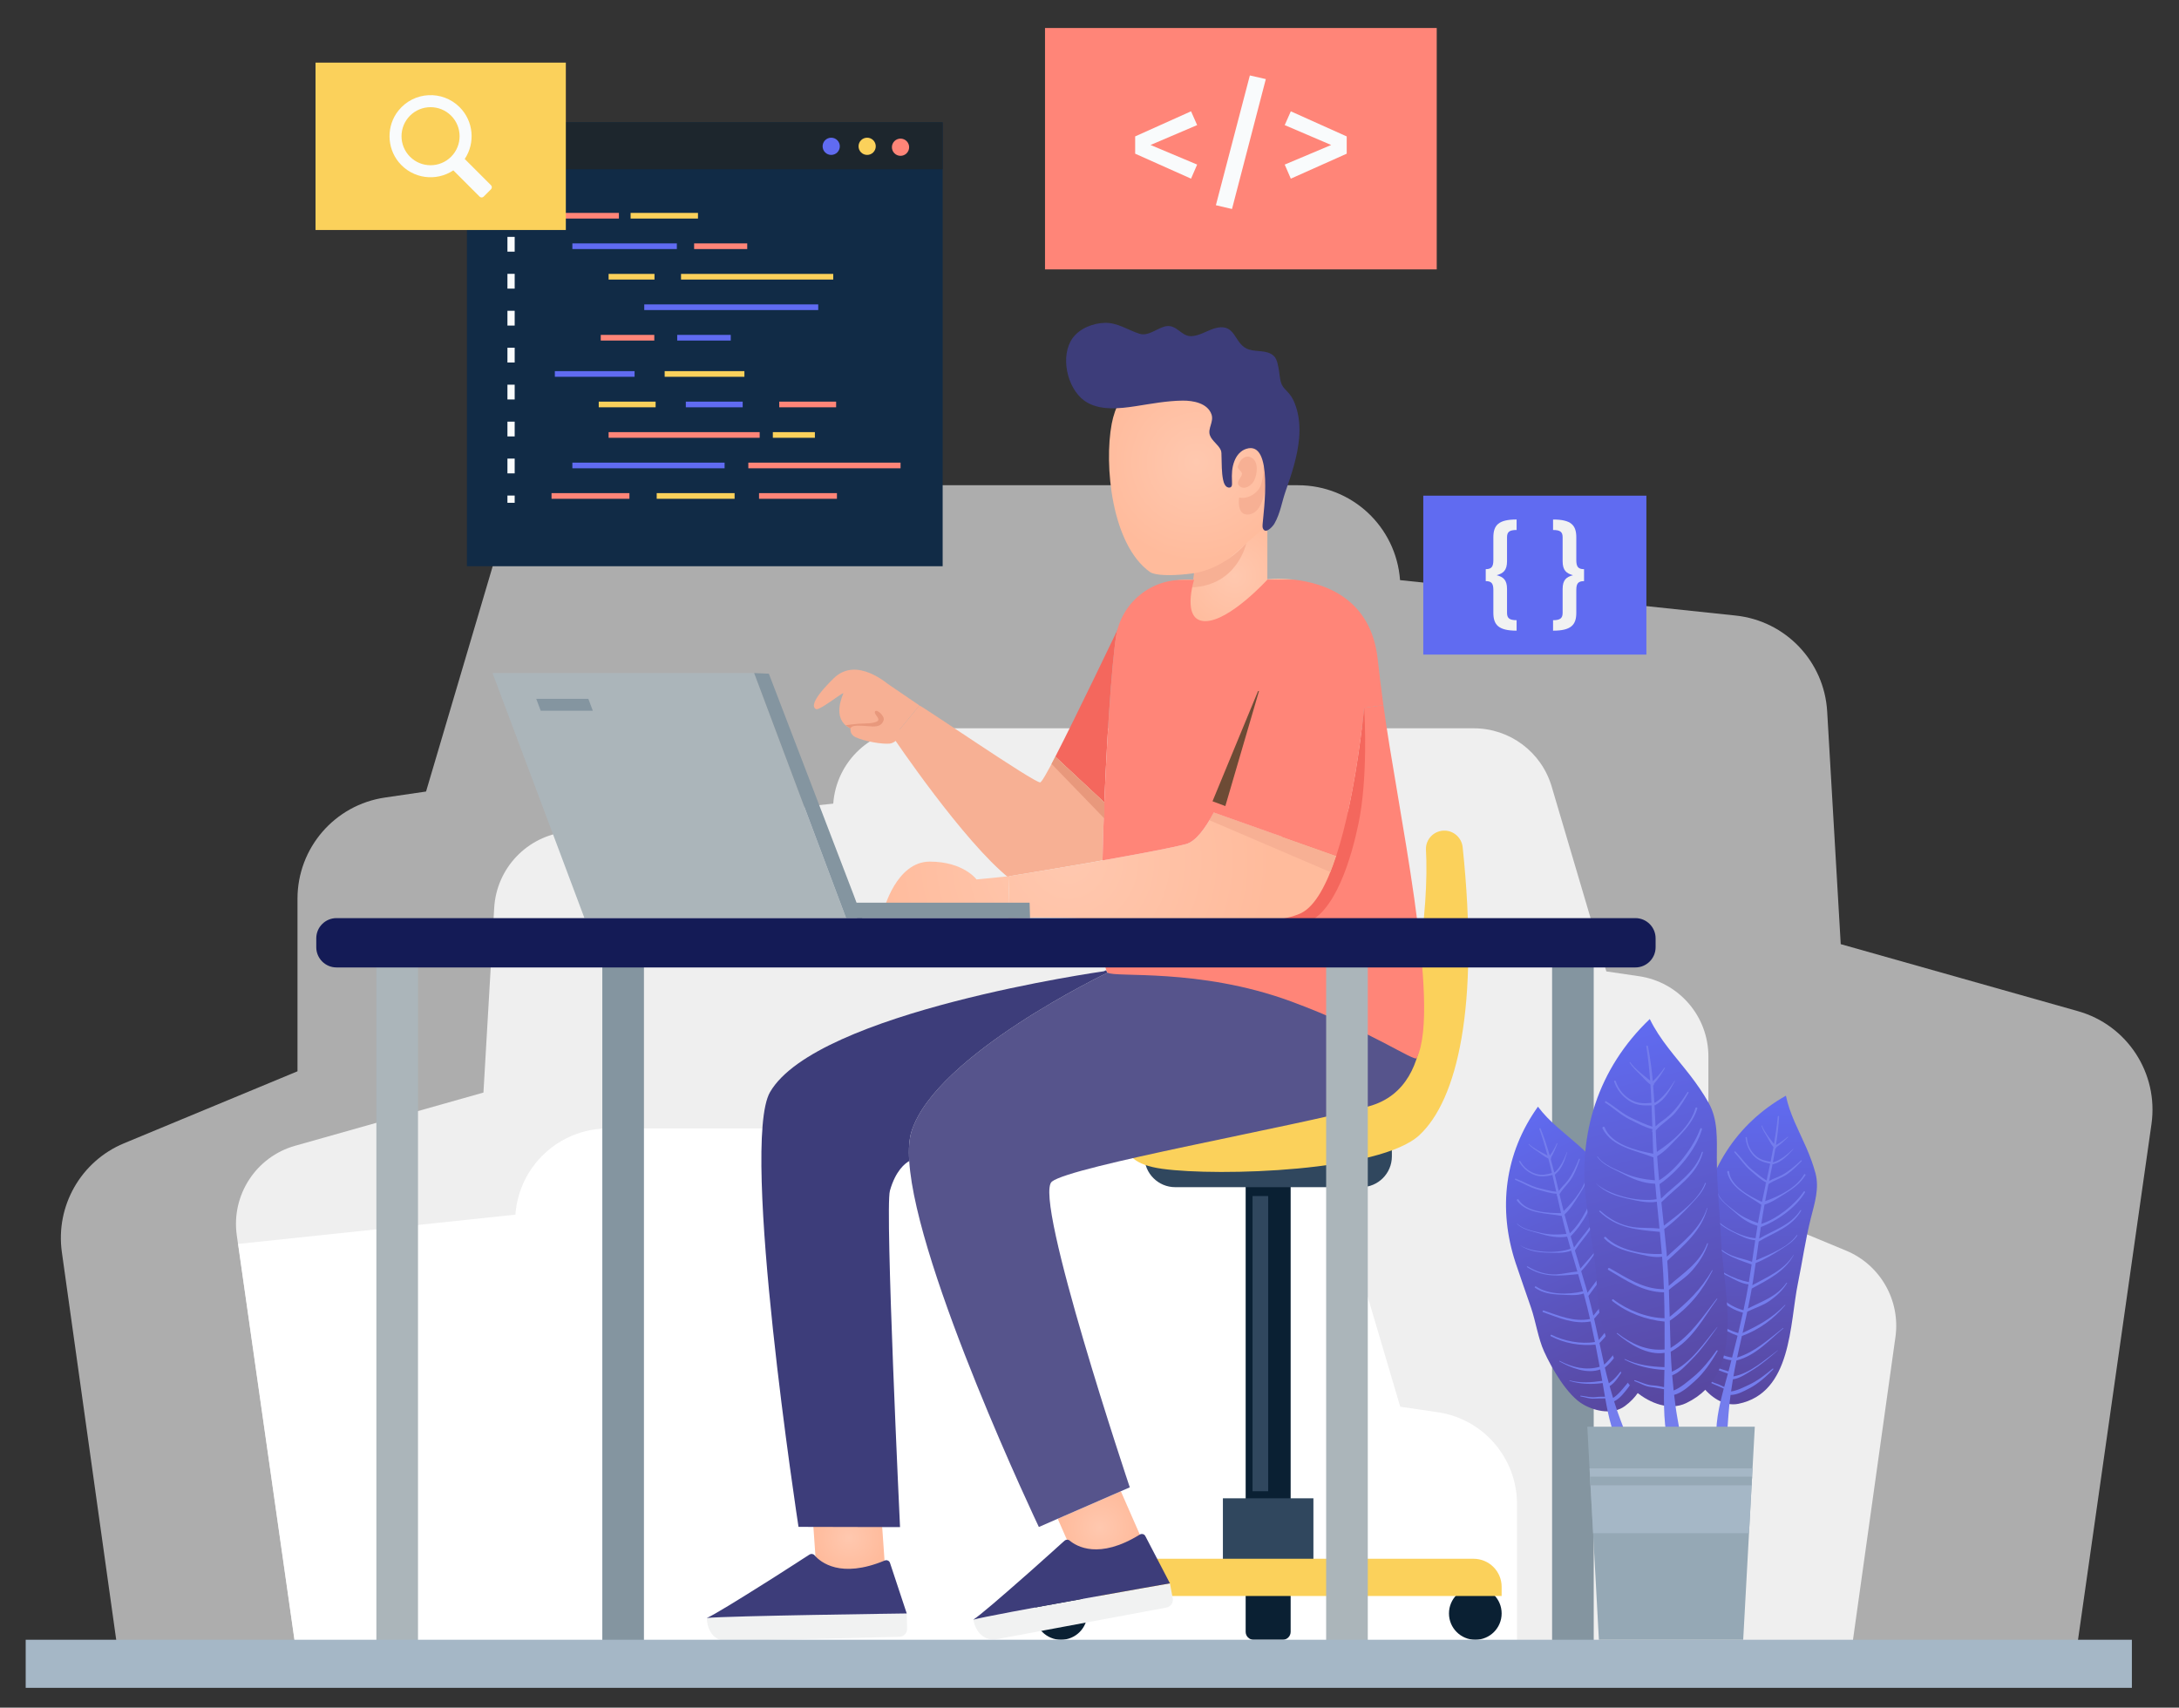 <svg xmlns="http://www.w3.org/2000/svg" xmlns:xlink="http://www.w3.org/1999/xlink" id="Layer_1" x="0px" y="0px" width="532px" height="417px" viewBox="29.14 211.445 532 417" xml:space="preserve"><rect x="29.14" y="211.445" width="532" height="417" fill="#333333" stroke="none"/><g id="BACKGROUND">	<g>		<path opacity="0.6" fill="#FFFFFF" d="M554.421,485.932L535.65,617.739H58.335l-14.096-100.55   c-1.568-11.267,4.66-22.183,15.171-26.554l42.362-17.581v-42.13c0-12.413,9.088-22.938,21.371-24.724l10.018-1.467l16.826-56.895   c3.136-10.627,12.892-17.899,23.954-17.899h172.107c6.547,0,12.543,2.526,17.014,6.678c4.473,4.167,7.42,9.959,7.898,16.492   l81.953,8.653c12.166,1.292,21.602,11.18,22.328,23.389l3.311,56.852l57.91,16.362   C548.513,461.759,556.177,473.548,554.421,485.932z"></path>		<path opacity="0.8" fill="#FFFFFF" d="M86.951,513.115l14.9,104.623h378.873l11.189-79.813   c1.244-8.942-3.699-17.609-12.043-21.077l-33.625-13.954v-33.442c0-9.853-7.215-18.207-16.965-19.624l-7.951-1.164l-13.355-45.161   c-2.49-8.436-10.232-14.209-19.014-14.209H252.35c-5.197,0-9.957,2.005-13.506,5.301c-3.549,3.308-5.888,7.905-6.27,13.092   l-65.051,6.868c-9.657,1.026-17.148,8.873-17.724,18.564l-2.627,45.127l-45.968,12.986   C91.642,493.927,85.557,503.286,86.951,513.115z"></path>		<path fill="#FFFFFF" d="M399.519,578.752c0-11.275-8.256-20.838-19.414-22.46l-9.1-1.332l-15.285-51.688   c-2.85-9.654-11.713-16.262-21.762-16.262H177.605c-5.948,0-11.395,2.295-15.457,6.067c-4.062,3.785-6.74,9.047-7.174,14.982   l-67.693,7.146l14.602,102.531h299.353l-1.717-0.712V578.752L399.519,578.752z"></path>	</g></g><g id="OBJECTS">	<g>		<g>			<g>				<g>					<rect x="143.144" y="241.311" fill="#112B46" width="116.144" height="108.405"></rect>				</g>				<g>					<rect x="143.144" y="241.311" fill="#1D262D" width="116.144" height="11.465"></rect>				</g>				<g>					<g>						<path fill="#606BF1" d="M234.182,247.174c0,1.16-0.94,2.101-2.102,2.101c-1.161,0-2.101-0.94-2.101-2.101       c0-1.161,0.94-2.102,2.101-2.102C233.242,245.072,234.182,246.012,234.182,247.174z"></path>					</g>					<g>						<path fill="#FBD15B" d="M242.957,247.174c0,1.16-0.94,2.101-2.102,2.101c-1.161,0-2.101-0.94-2.101-2.101       c0-1.161,0.94-2.102,2.101-2.102C242.016,245.072,242.957,246.012,242.957,247.174z"></path>					</g>					<g>						<path fill="#FF8578" d="M251.104,247.394c0,1.161-0.94,2.102-2.101,2.102s-2.102-0.94-2.102-2.102       c0-1.16,0.941-2.101,2.102-2.101S251.104,246.234,251.104,247.394z"></path>					</g>				</g>				<g>					<g>						<g>							<rect x="163.795" y="263.434" fill="#FF8578" width="16.45" height="1.382"></rect>						</g>						<g>							<rect x="183.102" y="263.434" fill="#FBD15B" width="16.45" height="1.382"></rect>						</g>						<g>							<rect x="168.883" y="270.881" fill="#606BF1" width="25.509" height="1.383"></rect>						</g>						<g>							<rect x="198.609" y="270.881" fill="#FF8578" width="12.966" height="1.383"></rect>						</g>						<g>							<rect x="177.731" y="278.329" fill="#FBD15B" width="11.203" height="1.383"></rect>						</g>						<g>							<rect x="195.41" y="278.329" fill="#FBD15B" width="37.166" height="1.383"></rect>						</g>						<g>							<rect x="186.434" y="285.777" fill="#606BF1" width="42.476" height="1.383"></rect>						</g>						<g>							<rect x="175.813" y="293.225" fill="#FF8578" width="13.073" height="1.382"></rect>						</g>						<g>							<rect x="194.479" y="293.225" fill="#606BF1" width="13.072" height="1.382"></rect>						</g>					</g>					<g>						<g>							<rect x="163.795" y="331.865" fill="#FF8578" width="19.017" height="1.382"></rect>						</g>						<g>							<rect x="189.473" y="331.865" fill="#FBD15B" width="19.018" height="1.382"></rect>						</g>						<g>							<rect x="214.459" y="331.865" fill="#FF8578" width="19.017" height="1.382"></rect>						</g>						<g>							<rect x="168.883" y="324.418" fill="#606BF1" width="37.166" height="1.383"></rect>						</g>						<g>							<rect x="211.844" y="324.418" fill="#FF8578" width="37.166" height="1.383"></rect>						</g>						<g>							<rect x="177.731" y="316.969" fill="#FF8578" width="36.881" height="1.383"></rect>						</g>						<g>							<rect x="217.829" y="316.969" fill="#FBD15B" width="10.265" height="1.383"></rect>						</g>						<g>							<rect x="175.323" y="309.522" fill="#FBD15B" width="13.884" height="1.382"></rect>						</g>						<g>							<rect x="196.581" y="309.522" fill="#606BF1" width="13.884" height="1.382"></rect>						</g>						<g>							<rect x="219.394" y="309.522" fill="#FF8578" width="13.884" height="1.382"></rect>						</g>						<g>							<rect x="191.417" y="302.074" fill="#FBD15B" width="19.468" height="1.382"></rect>						</g>						<g>							<rect x="164.604" y="302.074" fill="#606BF1" width="19.468" height="1.382"></rect>						</g>					</g>				</g>				<g>					<g>						<g>							<rect x="153.029" y="262.106" fill="#F9FBFC" width="1.769" height="1.771"></rect>						</g>					</g>					<g>						<g>							<path fill="#F9FBFC" d="M154.799,327.041h-1.769v-3.608h1.769V327.041z M154.799,318.017h-1.769v-3.608h1.769V318.017z         M154.799,308.993h-1.769v-3.609h1.769V308.993z M154.799,299.969h-1.769v-3.609h1.769V299.969z M154.799,290.947h-1.769        v-3.61h1.769V290.947z M154.799,281.924h-1.769v-3.61h1.769V281.924z M154.799,272.899h-1.769v-3.61h1.769V272.899z"></path>						</g>					</g>					<g>						<g>							<rect x="153.029" y="332.456" fill="#F9FBFC" width="1.769" height="1.771"></rect>						</g>					</g>				</g>			</g>			<g>				<g>					<rect x="284.277" y="218.282" fill="#FF8578" width="95.638" height="58.95"></rect>				</g>				<g>					<path fill="#F9FBFC" d="M321.421,241.992l-11.379,4.856l11.379,4.785l-1.488,3.438l-13.646-6.097v-4.218l13.646-6.133      L321.421,241.992z"></path>					<path fill="#F9FBFC" d="M338.189,230.757l-8.258,31.724l-3.936-0.922l8.295-31.688L338.189,230.757z"></path>					<path fill="#F9FBFC" d="M357.937,244.758v4.218l-13.646,6.098l-1.488-3.438l11.342-4.785l-11.342-4.856l1.488-3.366      L357.937,244.758z"></path>				</g>			</g>			<g>				<g>					<rect x="376.63" y="332.486" fill="#606BF1" width="54.473" height="38.808"></rect>				</g>				<g>					<path fill="#F1F2F2" d="M399.416,340.864c-1.752,0-2.336,0.473-2.336,1.78v5.841c0,2.281-0.945,2.977-2.529,3.422      c1.584,0.417,2.529,1.112,2.529,3.364v5.841c0,1.308,0.613,1.78,2.336,1.78v2.559c-4.42,0-5.674-1.418-5.674-4.367v-5.535      c0-1.586-0.416-2.196-1.863-2.196v-2.921c1.447,0,1.863-0.639,1.863-2.225v-5.535c0-2.977,1.254-4.367,5.674-4.367V340.864z"></path>					<path fill="#F1F2F2" d="M413.992,342.673v5.535c0,1.586,0.416,2.226,1.891,2.226v2.92c-1.473,0-1.891,0.612-1.891,2.196v5.535      c0,2.948-1.252,4.367-5.674,4.367v-2.559c1.723,0,2.336-0.473,2.336-1.78v-5.841c0-2.252,0.945-2.947,2.531-3.364      c-1.586-0.445-2.531-1.141-2.531-3.422v-5.841c0-1.307-0.584-1.779-2.336-1.779v-2.559      C412.74,338.305,413.992,339.696,413.992,342.673z"></path>				</g>			</g>			<g>				<g>					<rect x="106.178" y="226.736" fill="#FBD15B" width="61.11" height="40.874"></rect>				</g>				<g>					<g>						<path fill="#F9FBFC" d="M126.403,238.469c-2.918,3.651-2.873,8.987,0.1,12.595c3.378,4.099,9.164,4.759,13.321,1.985       l6.414,6.414c0.27,0.271,0.709,0.271,0.98,0l1.802-1.802c0.271-0.27,0.271-0.709,0-0.979l-6.414-6.414       c2.598-3.896,2.183-9.221-1.252-12.655C137.175,233.434,130.199,233.719,126.403,238.469z M139.276,249.721       c-2.766,2.766-7.265,2.764-10.03,0c-2.766-2.766-2.766-7.266,0-10.031s7.265-2.766,10.03,0       C142.041,242.455,142.042,246.956,139.276,249.721z"></path>					</g>				</g>			</g>			<g>				<g>											<radialGradient id="SVGID_1_" cx="277.509" cy="648.654" r="12.926" gradientTransform="matrix(1.191 0 0 -1.191 0.013 1124.605)" gradientUnits="userSpaceOnUse">						<stop offset="0" style="stop-color:#FFC8AF"></stop>						<stop offset="1" style="stop-color:#FFBB9C"></stop>					</radialGradient>					<path fill="url(#SVGID_1_)" d="M345.056,352.99c-0.135,1.351-1.979,15.445-16.473,15.445c-15.219,0-12.67-15.065-12.67-15.065      l-0.018-0.095c1.482-0.305,3.08-0.419,4.773-0.229v-7.134l17.271-9.663h0.627v16.645      C338.568,352.895,341.308,352.571,345.056,352.99z"></path>					<g>						<g id="XMLID_43_">							<g>																	<radialGradient id="SVGID_2_" cx="279.51" cy="671.888" r="20.378" gradientTransform="matrix(1.164 -0.251 -0.251 -1.164 164.565 1176.542)" gradientUnits="userSpaceOnUse">									<stop offset="0" style="stop-color:#FFC8AF"></stop>									<stop offset="1" style="stop-color:#FFBB9C"></stop>								</radialGradient>								<path fill="url(#SVGID_2_)" d="M336.667,304.41c2.449,2.483,4.299,5.697,5.189,9.625c1.66,7.317,0.098,15.06-2.025,22.111         c-0.361,1.206-0.773,2.423-1.52,3.438c-0.531,0.724-1.215,1.321-1.895,1.911c-3.072,2.675-6.143,5.352-9.209,8.035         c-2.076,1.818-14.869,3.334-17.311,1.589c-9.408-6.727-11.217-26.214-9.334-36.177         C303.689,298.415,324.931,292.505,336.667,304.41z"></path>							</g>						</g>						<path fill="#F7B094" d="M331.382,325.561c0.125-1.591,1.762-3.334,3.404-2.302c1.699,1.069,1.299,3.895,0.594,5.449       c-0.553,1.219-2.4,2.554-3.65,1.42c-1.049-0.949,0.58-2.071,0.635-2.938c0.047-0.781-1.516-1.341-0.875-2.177"></path>						<path fill="#F7B094" d="M331.685,332.916c1.713,0.515,4.617-0.792,5.354-3.181c0.734-2.389,0.656-5.114,0.656-5.114       s0.863,2.162,0.418,5.64c-0.443,3.479-1.662,6.792-4.393,6.835C330.99,337.139,331.685,332.916,331.685,332.916z"></path>						<path fill="#3D3D7A" d="M329.58,330.441c-0.055,0.027-0.117,0.048-0.191,0.059c-1.061,0.148-1.484-1.136-1.643-1.941       c-0.367-1.877-0.309-3.777-0.377-5.676c-0.014-0.477,0.023-1.069-0.172-1.518c-0.596-1.365-2.186-2.253-2.67-3.663       c-0.564-1.641,1.029-3.277,0.396-5.074c-0.969-2.751-4.5-3.384-7.055-3.354c-3.836,0.045-7.572,0.756-11.355,1.343       c-3.996,0.62-9.101,1.209-12.62-1.317c-4.242-3.045-6.014-10.979-2.848-15.324c1.725-2.368,4.998-3.629,7.864-3.694       c3.041-0.069,5.607,1.742,8.395,2.654c2.221,0.726,4.369-1.398,6.443-1.813c2.609-0.521,3.719,2.326,6.025,2.404       c2.242,0.076,4.441-1.675,6.621-2.073c4.346-0.793,4.09,3.571,7.008,5.062c1.811,0.927,4.152,0.366,5.986,1.308       c1.393,0.716,1.588,1.973,1.893,3.396c0.262,1.231,0.277,2.653,0.682,3.823c0.363,1.053,1.248,1.717,1.938,2.541       c0.754,0.897,1.232,1.946,1.615,3.072c0.846,2.497,1.033,5.191,0.803,7.806c-0.389,4.39-1.801,8.709-3.266,12.843       c-0.951,2.682-1.305,5.475-2.77,8.014c-0.393,0.682-2.137,2.674-2.787,1.19c-0.139-0.318-0.117-0.68-0.092-1.026       c0.193-2.765,2.768-20.581-3.98-18.44c-1.418,0.448-2.367,1.627-2.896,2.973c-0.631,1.608-0.676,3.229-0.596,4.929       c0.012,0.243,0.018,0.487,0.01,0.729C329.927,329.987,329.849,330.306,329.58,330.441z"></path>					</g>				</g>				<path fill="#F7B094" d="M320.669,351.415c7.674-1.233,12.738-7.295,12.738-7.295s-2.07,10.217-13.199,10.758L320.669,351.415z"></path>				<g>					<path fill="#0A2033" d="M333.267,490.677h10.984v105.395c0,1.069-0.867,1.936-1.936,1.936h-7.113      c-1.07,0-1.936-0.866-1.936-1.936V490.677L333.267,490.677z"></path>					<path fill="#30475E" d="M308.552,492.183h60.412v1.649c0,4.151-3.365,7.517-7.518,7.517H316.07      c-4.15,0-7.518-3.365-7.518-7.517V492.183L308.552,492.183z"></path>					<g>						<path fill="#0A2033" d="M333.267,585.51h10.984v24.423c0,1.069-0.867,1.937-1.936,1.937h-7.113       c-1.07,0-1.936-0.867-1.936-1.937V585.51L333.267,585.51z"></path>						<path fill="#0A2033" d="M281.754,605.44c0,3.551,2.879,6.43,6.429,6.43s6.429-2.879,6.429-6.43       c0-3.55-2.878-6.429-6.429-6.429S281.754,601.89,281.754,605.44z"></path>						<path fill="#0A2033" d="M382.904,605.44c0,3.551,2.879,6.43,6.43,6.43s6.43-2.879,6.43-6.43c0-3.55-2.879-6.429-6.43-6.429       S382.904,601.89,382.904,605.44z"></path>						<rect x="327.708" y="577.326" fill="#30475E" width="22.1" height="19.311"></rect>						<path fill="#FBD15B" d="M281.754,601.18h114.009v-2.24c0-3.781-3.066-6.847-6.848-6.847H288.603       c-3.781,0-6.847,3.065-6.847,6.847v2.24H281.754z"></path>					</g>					<rect x="334.947" y="503.515" fill="#30475E" width="3.813" height="72.086"></rect>				</g>				<path fill="#FBD15B" d="M381.916,414.282c-2.637-0.083-4.779,2.099-4.627,4.73c0.756,13.085-2.02,45.004-14.205,55.896     c-14.902,13.314-57.135,11.502-57.135,11.502s-6.975,8.56,6.975,10.461c13.949,1.902,53.262,0.635,62.771-8.242     c9.207-8.592,14.672-31.104,10.555-70.288C386.011,416.093,384.173,414.351,381.916,414.282L381.916,414.282z"></path>				<g id="XMLID_42_">					<g>													<radialGradient id="SVGID_3_" cx="249.951" cy="453.484" r="8.126" gradientTransform="matrix(1.191 0 0 -1.191 0.013 1124.605)" gradientUnits="userSpaceOnUse">							<stop offset="0" style="stop-color:#FFC8AF"></stop>							<stop offset="1" style="stop-color:#FFBB9C"></stop>						</radialGradient>						<polygon fill="url(#SVGID_3_)" points="302.789,575.602 307.81,587.053 292.422,593.806 287.381,582.317       "></polygon>						<path fill="#56548C" d="M375.357,448.327c-0.951,1.902-69.326,0.038-75.783,0.628c0,0-41.848,19.973-47.859,38.672       c-0.608,1.883-0.78,4.375-0.589,7.342c1.674,26.325,31.652,89.364,31.652,89.364l4.603-2.017l15.409-6.715l2.188-0.951       c0,0-23.777-70.856-19.022-74.66s58.646-13.315,77.343-18.375C382.013,476.537,375.357,448.327,375.357,448.327z"></path>													<radialGradient id="SVGID_4_" cx="198.487" cy="451.446" r="7.401" gradientTransform="matrix(1.191 0 0 -1.191 0.013 1124.605)" gradientUnits="userSpaceOnUse">							<stop offset="0" style="stop-color:#FFC8AF"></stop>							<stop offset="1" style="stop-color:#FFBB9C"></stop>						</radialGradient>						<polygon fill="url(#SVGID_4_)" points="244.122,578.549 245.323,595.752 228.527,595.752 227.326,578.51       "></polygon>						<path fill="#3D3D7A" d="M299.232,448.365l-0.607,0.267c0,0-70.058,9.834-81.471,29.484       c-7.418,12.783,6.941,106.185,6.941,106.185l24.785,0.058c0,0-3.707-77.805-2.47-82.142c1.388-4.945,3.766-6.733,4.717-7.247       c-0.19-2.967-0.019-5.46,0.589-7.342c6.011-18.699,47.86-38.672,47.86-38.672C299.441,448.86,299.326,448.651,299.232,448.365       z"></path>						<path fill="#FF8578" d="M366.898,383.635l-4.697,0.646c0,0-1.143,12.668-3.938,25.337l-58.529,22.218l-0.799,4.241       c-0.248-0.019-0.494-0.038-0.723-0.057c0.018,0.875,0.018,1.731,0.057,2.53c0.133,4.888,0.455,8.407,0.971,9.814       c0.094,0.286,0.209,0.494,0.342,0.59c1.592,1.296,22.291-1.216,44.672,7.001c19.41,7.127,30.287,14.912,30.791,13.865       C381.142,457.14,370.037,407.374,366.898,383.635z"></path>						<path fill="#F4675D" d="M360.792,412.661c-1.561,7.495-5.592,22.408-13.506,24.406c-10.33,2.625-30.303,2.491-49.02,1.483       c-0.037-0.799-0.037-1.655-0.057-2.53c0.229,0.019,0.475,0.038,0.723,0.057l0.799-4.241l58.531-22.218       c2.795-12.669,3.936-25.337,3.936-25.337s0,0.076,0.02,0.209C362.333,386.45,363.132,401.591,360.792,412.661z"></path>						<path fill="#F4675D" d="M302.123,364.936c-1.047,1.902-2.549,22.255-3.367,42.457l-11.965-11.167       C291.87,386.392,302.123,364.936,302.123,364.936z"></path>						<path fill="#F7B094" d="M294.952,422.154c-10.101,1.75-19.383,3.252-19.383,3.252l-0.019,0.494       c-11.243-8.978-28.342-34.411-28.342-34.411s5.117-6.145,6.391-7.761c0.19-0.248,28.076,18.945,29.503,18.773       c0.362-0.038,1.788-2.549,3.691-6.276l11.965,11.166c-0.191,4.813-0.344,9.605-0.439,14.152       C297.196,421.754,296.073,421.944,294.952,422.154z"></path>													<radialGradient id="SVGID_5_" cx="243.549" cy="590.336" r="41.444" gradientTransform="matrix(1.191 0 0 -1.191 0.013 1124.605)" gradientUnits="userSpaceOnUse">							<stop offset="0" style="stop-color:#FFC8AF"></stop>							<stop offset="1" style="stop-color:#FFBB9C"></stop>						</radialGradient>						<path fill="url(#SVGID_5_)" d="M275.568,425.406l-0.248,8.332h-30.435c0,0,3.024-11.89,11.262-11.89       c8.236,0,11.413,4.356,11.413,4.356L275.568,425.406z"></path>						<path fill="#F7B094" d="M253.37,383.539l0.229,0.19c-1.275,1.617-6.391,7.762-6.391,7.762l-3.176-2.244       c0,0-3.5,2.131-7.571-0.096c-4.242-2.302-1.617-7.797-1.399-8.448c-0.823,0.232-5.905,4.34-6.704,3.902       s-1.388-1.883,4.299-7.494c5.668-5.611,13.392,1.598,13.62,1.598L253.37,383.539z"></path>						<path fill="#F7B094" d="M237.122,388.196c0,0-1.226,2.297,0.954,3.295c2.18,0.997,6.422,1.718,8.244,1.543       c1.821-0.176,3.27-2.726,3.27-2.726l-5.518-5.178h-4.411L237.122,388.196z"></path>						<path fill="#E8987C" d="M236.794,389.324c0.328-1.128,3.46-0.526,5.403-0.479c1.431,0.034,2.214-0.341,2.658-1.432       c0.443-1.089-1.635-2.827-2.044-2.282c-0.408,0.545,0.75,1.313,0.783,2.036c0.035,0.724-2.044,0.962-3.644,0.962       c-1.602,0-4.363,0.417-4.363,0.417L236.794,389.324z"></path>					</g>				</g>									<radialGradient id="SVGID_6_" cx="243.549" cy="590.336" r="41.444" gradientTransform="matrix(1.191 0 0 -1.191 0.013 1124.605)" gradientUnits="userSpaceOnUse">					<stop offset="0" style="stop-color:#FFC8AF"></stop>					<stop offset="1" style="stop-color:#FFBB9C"></stop>				</radialGradient>				<path fill="url(#SVGID_6_)" d="M355.289,420.423l-29.807-10.557c-2.168,4.051-4.49,7.096-6.791,7.704     c-3.482,0.913-11.889,2.491-20.373,3.975c-1.123,0.21-2.245,0.399-3.367,0.609c-10.101,1.75-19.384,3.252-19.384,3.252     l-0.019,0.494v0.324l-0.229,7.514v1.906c0,0,10.12-0.519,22.883,0.376c17.863,1.273,40.898,2.036,48.525-1.56     c3.576-1.693,6.43-7.247,8.674-14.096C355.365,420.385,355.326,420.403,355.289,420.423z"></path>				<polygon fill="#F7B094" points="325.482,409.866 355.289,420.423 353.939,424.405 324.437,411.751     "></polygon>				<path fill="#FF8578" d="M325.482,409.866c-2.168,4.051-4.49,7.096-6.791,7.704c-3.482,0.913-11.889,2.491-20.373,3.975     c0.096-4.546,0.248-9.34,0.438-14.151c0.818-20.202,2.32-40.555,3.367-42.457c1.713-3.177,6.391-10.082,13.771-11.66l0.02,0.095     c0,0-2.549,15.065,12.668,15.065c14.496,0,16.34-14.095,16.473-15.444c7.457,0.837,18.889,4.565,20.467,19.555     c0.324,2.967,0.779,6.771,1.369,11.09l-4.697,0.646c0,0-1.902,21.114-6.791,36.085c-0.039,0.019-0.076,0.038-0.115,0.057     L325.482,409.866z"></path>				<polygon fill="#6D4B35" points="325.173,407.118 337.076,378.306 328.306,408.282     "></polygon>				<path fill="#FF8578" d="M345.056,352.99h-6.486c0,0-9.23,10.136-15.164,10.136s-2.736-10.078-2.736-10.078h-2.893     c-8.316,0-15.314,6.244-16.256,14.508c-0.107,0.946-0.205,1.845-0.291,2.656c-0.633,6.132,24.205,10.594,24.205,10.594     l12.789-0.716l7.766-15.153l1.549-6.205L345.056,352.99z"></path>				<g>					<g>						<g id="XMLID_39_">							<g>								<path fill="#F1F2F2" d="M266.784,606.986c0.578,3.099,2.726,5.303,5.826,4.724l41.313-7.705         c1.045-0.195,1.734-1.2,1.539-2.245l-0.684-3.666c0,0-43.449,7.603-48.015,8.87L266.784,606.986z"></path>								<path fill="#3D3D7A" d="M279.076,596.584c0.431-0.374,0.845-0.745,1.276-1.119c0.829-0.741,1.644-1.463,2.429-2.163         c0.415-0.37,0.829-0.741,1.213-1.089c0.754-0.677,1.465-1.311,2.103-1.878c0.458-0.413,0.886-0.805,1.27-1.152         c0.706-0.634,1.284-1.15,1.687-1.512c0.35-0.313,0.869-0.329,1.23-0.026c1.699,1.428,7.188,4.693,17.13-1.46         c0.471-0.292,1.096-0.14,1.352,0.353l6.014,11.555c0,0-43.45,7.603-48.016,8.869         C268.264,606.027,273.811,601.228,279.076,596.584z"></path>							</g>						</g>					</g>				</g>				<g>					<g>						<g id="XMLID_44_">							<g>								<path fill="#F1F2F2" d="M201.719,606.581c0.077,3.151,1.846,5.669,4.998,5.593l42.014-1.025         c1.063-0.026,1.903-0.908,1.877-1.972l-0.091-3.728c0,0-44.106,0.584-48.815,1.105L201.719,606.581z"></path>								<path fill="#3D3D7A" d="M215.511,598.269c0.485-0.301,0.954-0.6,1.438-0.9c0.936-0.601,1.856-1.184,2.742-1.748         c0.468-0.3,0.936-0.6,1.372-0.882c0.853-0.548,1.655-1.06,2.374-1.519c0.518-0.336,1.002-0.652,1.438-0.935         c0.798-0.512,1.45-0.931,1.906-1.224c0.396-0.254,0.911-0.186,1.218,0.17c1.449,1.68,6.348,5.778,17.145,1.288         c0.512-0.213,1.104,0.037,1.28,0.564l4.094,12.365c0,0-44.107,0.585-48.815,1.106         C203.332,605.87,209.573,602.015,215.511,598.269z"></path>							</g>						</g>					</g>				</g>				<g>					<polygon fill="#ABB5BA" points="171.833,435.644 149.395,375.802 213.272,375.802 235.711,435.644      "></polygon>					<polygon fill="#8495A0" points="239.659,435.644 235.711,435.644 213.272,375.802 216.859,375.962 237.612,430.128      "></polygon>					<polyline fill="none" points="152.831,429.177 153.155,429.177 233.254,429.177      "></polyline>					<g>						<path fill="#8495A0" d="M238.42,435.644h42.209l-0.114-3.773c0,0-42.253,0-42.958,0"></path>					</g>				</g>				<g>					<g>						<rect x="408.083" y="447.056" fill="#8495A0" width="10.162" height="166.957"></rect>					</g>					<g>						<rect x="352.919" y="447.056" fill="#ABB5BA" width="10.164" height="166.957"></rect>					</g>					<g>						<rect x="176.195" y="447.056" fill="#8495A0" width="10.163" height="166.957"></rect>					</g>					<g>						<rect x="121.032" y="447.056" fill="#ABB5BA" width="10.163" height="166.957"></rect>					</g>					<path fill="#141B56" d="M428.416,447.691H111.297c-2.728,0-4.94-2.212-4.94-4.939v-2.168c0-2.729,2.212-4.939,4.94-4.939      h317.118c2.729,0,4.939,2.212,4.939,4.939v2.168C433.355,445.48,431.144,447.691,428.416,447.691z"></path>				</g>				<polygon fill="#8495A0" points="160.06,382.093 161.153,385.006 173.878,385.006 172.785,382.093     "></polygon>				<polygon fill="#E8987C" points="286.792,396.226 285.878,397.991 298.755,411.301 298.755,407.393     "></polygon>			</g>		</g>		<g>			<rect x="35.413" y="611.867" fill="#A5B7C6" width="514.223" height="11.741"></rect>			<g>				<g>											<linearGradient id="SVGID_7_" gradientUnits="userSpaceOnUse" x1="489.681" y1="747.627" x2="450.341" y2="698.035" gradientTransform="matrix(0.933 -0.74 -0.74 -0.933 553.497 1538.645)">						<stop offset="0" style="stop-color:#606BF1"></stop>						<stop offset="1" style="stop-color:#58479F"></stop>					</linearGradient>					<path fill="url(#SVGID_7_)" d="M468.109,524.78c-2.043,9.911-1.428,26.795-14.541,29.469c-3.531,0.721-6.941-1.728-8.994-4.532      c-2.686-3.671-3.33-11.44-3.281-15.884c0.037-3.521,1.238-7.449,1.625-11.002c0.418-3.837,0.756-7.683,1.205-11.518      c1.613-13.819,8.832-25.402,21.043-32.302c0.945,4.536,3.102,8.375,5,12.731c0.865,1.986,1.648,4.08,2.211,6.161      c0.998,3.686-0.209,7.41-1.105,10.939C469.947,514.062,469.197,519.501,468.109,524.78z"></path>					<path fill="#747DED" d="M451.349,554.582c0.094-0.831,0.195-1.663,0.305-2.494c1.568-0.003,3.199-0.894,4.514-1.576      c2.281-1.182,4.131-2.877,5.924-4.689c0.096-0.097-0.066-0.252-0.168-0.167c-1.787,1.502-3.641,2.955-5.768,3.947      c-1.186,0.552-2.918,1.456-4.381,1.631c0.139-0.992,0.291-1.982,0.455-2.971c1.631-0.2,3.125-1.271,4.508-2.091      c2.348-1.393,4.367-3.195,6.459-4.931c0.023-0.021-0.004-0.057-0.029-0.038c-3.203,2.325-6.77,5.635-10.818,6.359      c0.215-1.238,0.441-2.473,0.701-3.7c0.014-0.064,0.027-0.127,0.041-0.191c4.688-1.186,7.859-4.862,11.447-7.834      c0.059-0.048-0.004-0.147-0.064-0.1c-3.535,2.744-6.855,5.878-11.225,7.209c0.377-1.755,0.771-3.506,1.168-5.253      c4.242-1.564,7.629-4.05,10.594-7.511c0.049-0.058-0.033-0.139-0.086-0.083c-3.068,3.193-6.447,5.027-10.338,6.845      c0.391-1.73,0.781-3.461,1.148-5.195c1.834-0.903,3.764-1.452,5.459-2.639c1.672-1.17,3.172-2.565,4.248-4.308      c0.059-0.092-0.078-0.179-0.141-0.091c-2.371,3.411-5.949,4.474-9.406,6.268c0.336-1.617,0.65-3.239,0.932-4.87      c3.854-2.122,8.039-4.089,10.223-8.154c0.021-0.041-0.033-0.08-0.059-0.041c-2.314,3.736-6.357,5.345-10.027,7.378      c0.047-0.29,0.102-0.58,0.146-0.871c0.236-1.514,0.457-3.027,0.674-4.542c2.215-0.887,4.324-2.139,6.316-3.437      c1.416-0.92,2.926-1.833,3.852-3.279c0.059-0.091-0.076-0.185-0.137-0.097c-2.068,2.961-6.592,4.672-9.936,6.154      c0.217-1.53,0.432-3.062,0.65-4.591c3.709-2.244,8.072-3.486,10.355-7.532c0.066-0.12-0.109-0.23-0.184-0.112      c-2.365,3.694-6.525,4.833-10.072,6.93c0.139-0.947,0.275-1.896,0.418-2.842c4.006-1.473,8.664-4.825,10.775-8.447      c0.117-0.198-0.172-0.384-0.303-0.192c-2.154,3.178-6.482,6.63-10.355,7.888c0.236-1.535,0.484-3.067,0.758-4.597      c0.027-0.042,0.047-0.087,0.059-0.136c1.799-0.53,3.576-1.798,5.129-2.755c1.871-1.155,3.658-2.497,4.822-4.395      c0.129-0.21-0.211-0.404-0.334-0.188c-1.779,3.175-6,5.304-9.496,6.516c0.104-0.557,0.203-1.115,0.314-1.673      c0.166-0.833,0.334-1.665,0.504-2.497c1.432-0.988,3.248-1.462,4.686-2.505c1.248-0.907,2.34-2,3.41-3.107      c0.107-0.109-0.051-0.28-0.164-0.174c-1.451,1.363-2.943,2.67-4.707,3.615c-0.986,0.529-2.111,0.83-3.068,1.409      c0.279-1.361,0.559-2.722,0.824-4.084c0.016-0.004,0.033-0.009,0.051-0.011c0.018,0.004,0.035,0.007,0.051,0.011      c0.1,0.019,0.178-0.016,0.236-0.072c1.945-0.491,3.436-2.167,4.742-3.595c0.031-0.034-0.018-0.083-0.051-0.051      c-1.371,1.269-2.93,2.672-4.77,3.218c-0.006-0.001-0.012-0.006-0.018-0.007c-0.049-0.008-0.094-0.015-0.141-0.023      c0.213-1.108,0.416-2.22,0.602-3.333c0.141-0.025,0.264-0.146,0.23-0.286c1.031-0.692,1.969-1.575,2.85-2.439      c0.064-0.064-0.027-0.166-0.098-0.105c-0.916,0.788-1.818,1.438-2.848,2.008c0.363-2.3,0.645-4.611,0.773-6.947      c0.012-0.217-0.314-0.22-0.334-0.007c-0.203,2.248-0.529,4.475-0.916,6.69c-1.074-1.408-2.27-2.858-2.924-4.471      c-0.035-0.083-0.168-0.05-0.139,0.04c0.32,1.002,0.873,1.877,1.422,2.768c0.49,0.796,0.883,1.724,1.508,2.431      c-0.215,1.189-0.449,2.376-0.693,3.561c-1.305-0.209-2.504-0.457-3.58-1.4c-1.32-1.156-2.07-2.73-2.201-4.474      c-0.016-0.214-0.354-0.213-0.334,0.002c0.148,1.622,0.793,3.147,1.904,4.357c1.166,1.272,2.537,1.677,4.107,2.003      c-0.285,1.368-0.58,2.735-0.881,4.101c-1.188-0.711-2.287-1.641-3.355-2.492c-1.725-1.373-2.742-3.027-4.238-4.575      c-0.15-0.154-0.395,0.069-0.246,0.227c1.402,1.492,2.35,3.106,3.945,4.445c1.148,0.965,2.416,2.173,3.787,2.886      c-0.016,0.073-0.033,0.145-0.049,0.217c-0.014,0.015-0.031,0.025-0.045,0.04c-0.105,0.102-0.092,0.22-0.029,0.306      c-0.289,1.309-0.576,2.616-0.852,3.928c-0.018,0.082-0.031,0.164-0.049,0.246c-3.051-1.396-7.607-3.821-8.012-7.36      c-0.037-0.337-0.539-0.242-0.463,0.102c0.902,4.004,5.303,5.779,8.336,7.963c-0.299,1.481-0.572,2.969-0.826,4.458      c-1.969-0.677-3.842-1.516-5.496-2.831c-1.506-1.196-3.633-2.64-4.311-4.492c-0.021-0.058-0.107-0.02-0.088,0.037      c0.627,1.842,2.537,3.108,3.926,4.365c1.764,1.595,3.566,2.948,5.832,3.587c-0.016,0.065-0.021,0.133-0.006,0.198      c-0.154,0.945-0.305,1.891-0.449,2.838c-3.705-0.285-8.887-3.099-10.779-5.899c-0.01-0.014-0.027,0.001-0.02,0.014      c1.291,2.138,3.242,3.388,5.443,4.472c1.645,0.81,3.42,1.769,5.279,1.906c-0.266,1.753-0.523,3.508-0.785,5.262      c-1.607-0.6-3.311-0.886-4.898-1.523c-2.365-0.946-4.17-2.646-5.563-4.734c-0.082-0.126-0.293-0.021-0.211,0.111      c2.564,4.077,6.252,5.273,10.574,6.8c-0.215,1.438-0.441,2.876-0.678,4.311c-3.537-0.677-8.111-2.835-9.902-5.908      c-0.131-0.227-0.49-0.038-0.359,0.189c1.131,1.968,3.08,3.213,5.064,4.217c1.432,0.723,3.402,1.92,5.107,2.049      c-0.008,0.048-0.016,0.094-0.023,0.142c-0.35,2.065-0.758,4.121-1.199,6.17c-3.951-0.993-6.504-3.921-9.377-6.659      c-0.199-0.19-0.512,0.1-0.313,0.295c2.926,2.879,5.496,5.9,9.561,6.965c-0.365,1.667-0.752,3.329-1.154,4.987      c-3.365-0.941-6.697-3.328-8.873-6.071c-0.154-0.194-0.424,0.068-0.277,0.262c2.262,2.977,5.521,5.222,8.994,6.453      c-0.436,1.779-0.887,3.555-1.344,5.328c-3.459-0.525-6.121-2.69-8.25-5.425c-0.051-0.063-0.16,0.021-0.113,0.086      c1.893,2.632,4.752,5.67,8.195,5.989c-0.146,0.566-0.293,1.132-0.438,1.699c-0.088,0.342-0.182,0.688-0.275,1.037      c-2.607-0.769-5.025-1.704-7.178-3.46c-0.061-0.049-0.129,0.044-0.072,0.095c2.045,1.841,4.492,3.081,7.107,3.887      c-0.291,1.065-0.596,2.16-0.898,3.277c-0.646-0.302-1.273-0.631-1.98-0.843c-1.297-0.39-2.135-1.211-3.264-1.89      c-0.104-0.062-0.221,0.085-0.117,0.152c0.99,0.646,1.688,1.479,2.818,1.905c0.836,0.315,1.625,0.718,2.434,1.076      c-1.188,4.429-2.238,9.136-1.668,13.388c0.125,0.942,1.707,1.192,1.951,0.189C451.037,561.024,450.998,557.732,451.349,554.582      z"></path>				</g>				<g>											<linearGradient id="SVGID_8_" gradientUnits="userSpaceOnUse" x1="592.635" y1="861.331" x2="553.296" y2="811.739" gradientTransform="matrix(0.533 -1.065 -1.065 -0.533 998.088 1575.285)">						<stop offset="0" style="stop-color:#606BF1"></stop>						<stop offset="1" style="stop-color:#58479F"></stop>					</linearGradient>					<path fill="url(#SVGID_8_)" d="M426.611,521.942c2.332,9.848,10.016,24.893-0.744,32.852      c-2.896,2.144-7.021,1.363-10.066-0.313c-3.984-2.193-7.846-8.967-9.678-13.015c-1.453-3.208-2.021-7.276-3.172-10.658      c-1.242-3.655-2.555-7.285-3.77-10.95c-4.369-13.209-2.713-26.757,5.447-38.166c2.771,3.714,6.346,6.285,9.904,9.434      c1.623,1.435,3.217,3.003,4.605,4.652c2.461,2.919,2.938,6.805,3.615,10.383C423.755,511.451,425.371,516.699,426.611,521.942z      "></path>					<path fill="#747DED" d="M423.998,556.034c-0.268-0.793-0.525-1.591-0.777-2.39c1.42-0.666,2.521-2.161,3.426-3.334      c1.57-2.034,2.531-4.352,3.391-6.752c0.045-0.127-0.166-0.201-0.223-0.079c-0.986,2.114-2.053,4.215-3.563,6.012      c-0.842,1.002-2.031,2.552-3.283,3.328c-0.295-0.957-0.574-1.919-0.842-2.885c1.395-0.869,2.297-2.472,3.203-3.798      c1.541-2.254,2.611-4.741,3.775-7.198c0.014-0.027-0.027-0.049-0.043-0.021c-1.922,3.46-3.758,7.966-7.123,10.332      c-0.33-1.214-0.645-2.429-0.928-3.65c-0.014-0.064-0.027-0.128-0.043-0.191c3.75-3.054,5.072-7.725,7.072-11.934      c0.033-0.067-0.066-0.132-0.102-0.063c-2.045,3.979-3.732,8.222-7.133,11.273c-0.396-1.751-0.777-3.504-1.156-5.256      c3.186-3.208,5.207-6.89,6.434-11.279c0.02-0.073-0.088-0.113-0.113-0.039c-1.434,4.189-3.723,7.278-6.482,10.567      c-0.375-1.734-0.752-3.467-1.15-5.195c1.281-1.594,2.799-2.905,3.836-4.696c1.021-1.766,1.793-3.664,2.033-5.696      c0.012-0.107-0.148-0.128-0.166-0.021c-0.711,4.095-3.506,6.567-5.883,9.653c-0.379-1.608-0.777-3.213-1.211-4.809      c2.598-3.551,5.563-7.1,5.826-11.707c0.002-0.046-0.066-0.058-0.072-0.011c-0.52,4.363-3.506,7.527-5.975,10.921      c-0.08-0.283-0.154-0.568-0.234-0.852c-0.424-1.472-0.863-2.937-1.307-4.401c1.633-1.739,3.018-3.764,4.277-5.781      c0.893-1.431,1.877-2.897,2.105-4.598c0.014-0.107-0.146-0.136-0.164-0.028c-0.623,3.556-4.006,7.018-6.41,9.771      c-0.449-1.479-0.9-2.957-1.348-4.436c2.416-3.601,5.848-6.567,6.209-11.198c0.01-0.139-0.195-0.164-0.213-0.025      c-0.584,4.347-3.877,7.136-6.205,10.533c-0.277-0.917-0.553-1.835-0.82-2.754c3.01-3.025,5.814-8.032,6.203-12.206      c0.021-0.229-0.318-0.276-0.355-0.048c-0.611,3.79-3.078,8.746-6.059,11.521c-0.434-1.49-0.855-2.984-1.254-4.486      c0.008-0.05,0.006-0.099-0.004-0.147c1.408-1.239,2.484-3.14,3.486-4.662c1.209-1.837,2.264-3.808,2.518-6.02      c0.027-0.244-0.363-0.276-0.383-0.029c-0.271,3.63-3.201,7.341-5.859,9.916c-0.141-0.549-0.285-1.098-0.422-1.649      c-0.201-0.825-0.398-1.651-0.596-2.478c0.881-1.5,2.328-2.695,3.189-4.248c0.75-1.35,1.277-2.801,1.779-4.256      c0.051-0.146-0.164-0.232-0.223-0.088c-0.738,1.848-1.539,3.662-2.74,5.263c-0.672,0.896-1.564,1.645-2.188,2.572      c-0.32-1.352-0.643-2.703-0.977-4.051c0.016-0.009,0.029-0.021,0.043-0.03c0.016-0.005,0.033-0.009,0.051-0.013      c0.098-0.024,0.154-0.089,0.182-0.165c1.559-1.266,2.199-3.415,2.783-5.26c0.014-0.044-0.051-0.068-0.066-0.025      c-0.709,1.73-1.531,3.661-2.967,4.931c-0.006,0.001-0.012-0.002-0.021,0.001c-0.045,0.013-0.09,0.026-0.135,0.039      c-0.275-1.095-0.561-2.188-0.861-3.275c0.115-0.082,0.176-0.242,0.088-0.355c0.643-1.063,1.119-2.259,1.551-3.414      c0.033-0.087-0.094-0.139-0.131-0.055c-0.496,1.102-1.041,2.071-1.732,3.022c-0.643-2.238-1.361-4.454-2.23-6.626      c-0.082-0.201-0.379-0.065-0.307,0.136c0.764,2.124,1.406,4.28,1.992,6.452c-1.566-0.824-3.262-1.634-4.537-2.819      c-0.066-0.063-0.172,0.024-0.109,0.094c0.713,0.772,1.586,1.332,2.457,1.908c0.781,0.516,1.527,1.19,2.395,1.568      c0.305,1.169,0.594,2.344,0.871,3.521c-1.271,0.36-2.461,0.642-3.836,0.24c-1.684-0.491-3.029-1.602-3.883-3.126      c-0.105-0.188-0.41-0.045-0.303,0.142c0.82,1.407,2.049,2.519,3.564,3.146c1.596,0.66,3.01,0.45,4.57,0.082      c0.318,1.36,0.629,2.724,0.932,4.09c-1.375-0.145-2.766-0.521-4.094-0.843c-2.143-0.52-3.764-1.588-5.773-2.359      c-0.201-0.077-0.328,0.229-0.129,0.31c1.902,0.76,3.441,1.824,5.455,2.365c1.447,0.389,3.105,0.95,4.648,1.019      c0.016,0.071,0.033,0.145,0.049,0.216c-0.008,0.019-0.018,0.035-0.025,0.055c-0.051,0.137,0.008,0.239,0.102,0.289      c0.291,1.308,0.582,2.616,0.885,3.921c0.02,0.081,0.041,0.162,0.061,0.244c-3.354,0.021-8.51-0.254-10.369-3.291      c-0.178-0.289-0.592,0.008-0.377,0.287c2.508,3.249,7.246,3,10.916,3.7c0.355,1.47,0.734,2.934,1.135,4.391      c-2.072,0.217-4.125,0.248-6.178-0.246c-1.867-0.45-4.406-0.86-5.803-2.254c-0.045-0.044-0.105,0.027-0.064,0.071      c1.346,1.405,3.611,1.748,5.4,2.3c2.271,0.703,4.479,1.17,6.801,0.791c0.014,0.066,0.037,0.13,0.08,0.184      c0.258,0.922,0.521,1.843,0.789,2.762c-3.479,1.305-9.363,0.943-12.262-0.799c-0.014-0.009-0.023,0.012-0.012,0.021      c2.072,1.393,4.371,1.702,6.822,1.756c1.832,0.041,3.848,0.16,5.592-0.5c0.498,1.701,1.006,3.4,1.508,5.101      c-1.709,0.136-3.373,0.594-5.084,0.687c-2.543,0.141-4.898-0.639-7.041-1.945c-0.131-0.078-0.275,0.106-0.145,0.19      c4.045,2.613,7.895,2.141,12.457,1.701c0.41,1.396,0.814,2.794,1.205,4.194c-3.494,0.879-8.551,0.853-11.469-1.177      c-0.215-0.149-0.461,0.172-0.246,0.323c1.855,1.308,4.146,1.613,6.373,1.685c1.602,0.052,3.893,0.307,5.492-0.297      c0.014,0.046,0.027,0.091,0.039,0.138c0.555,2.021,1.053,4.057,1.518,6.1c-4.002,0.768-7.553-0.809-11.313-2.08      c-0.262-0.088-0.42,0.307-0.158,0.399c3.865,1.376,7.471,3.03,11.605,2.279c0.373,1.665,0.723,3.335,1.059,5.009      c-3.447,0.566-7.477-0.192-10.607-1.76c-0.221-0.112-0.355,0.241-0.143,0.354c3.309,1.743,7.213,2.404,10.879,2.054      c0.355,1.798,0.695,3.598,1.029,5.399c-3.355,0.982-6.684,0.145-9.768-1.438c-0.072-0.036-0.139,0.086-0.066,0.127      c2.824,1.588,6.701,3.135,9.957,1.972c0.107,0.574,0.213,1.149,0.318,1.725c0.064,0.348,0.129,0.7,0.189,1.056      c-2.686,0.405-5.275,0.578-7.967-0.106c-0.074-0.02-0.098,0.094-0.025,0.116c2.631,0.807,5.373,0.897,8.084,0.524      c0.188,1.088,0.373,2.211,0.568,3.35c-0.713,0-1.42-0.034-2.15,0.071c-1.34,0.195-2.447-0.196-3.758-0.334      c-0.119-0.014-0.164,0.169-0.039,0.187c1.17,0.168,2.152,0.629,3.357,0.537c0.893-0.067,1.777-0.036,2.662-0.053      c0.793,4.518,1.826,9.229,4.139,12.842c0.512,0.802,2.051,0.36,1.85-0.652C426.433,562.007,425.007,559.037,423.998,556.034z"></path>				</g>				<g>											<linearGradient id="SVGID_9_" gradientUnits="userSpaceOnUse" x1="552.295" y1="825.175" x2="503.612" y2="763.804" gradientTransform="matrix(0.723 -0.946 -0.946 -0.723 803.368 1581.799)">						<stop offset="0" style="stop-color:#606BF1"></stop>						<stop offset="1" style="stop-color:#58479F"></stop>					</linearGradient>					<path fill="url(#SVGID_9_)" d="M449.337,514.309c0.555,12.513,6.412,32.582-8.51,39.767c-4.018,1.935-8.854,0.032-12.166-2.711      c-4.336-3.589-7.463-12.716-8.754-18.062c-1.021-4.237-0.771-9.313-1.385-13.692c-0.662-4.731-1.42-9.448-2.047-14.185      c-2.256-17.07,2.895-33.157,15.457-45.137c2.51,5.156,6.258,9.11,9.859,13.761c1.641,2.119,3.213,4.396,4.52,6.722      c2.316,4.119,1.996,8.954,1.99,13.461C448.294,500.894,449.042,507.646,449.337,514.309z"></path>					<path fill="#747DED" d="M438.265,555.149c-0.141-1.026-0.27-2.056-0.389-3.085c1.879-0.479,3.566-2.043,4.938-3.259      c2.379-2.109,4.084-4.705,5.684-7.423c0.086-0.146-0.156-0.283-0.252-0.149c-1.689,2.344-3.471,4.649-5.725,6.484      c-1.254,1.022-3.061,2.631-4.762,3.284c-0.135-1.231-0.252-2.467-0.355-3.701c1.896-0.734,3.365-2.473,4.773-3.875      c2.395-2.384,4.271-5.159,6.256-7.876c0.023-0.03-0.023-0.065-0.047-0.036c-3.137,3.761-6.414,8.813-11.053,10.911      c-0.119-1.55-0.221-3.102-0.281-4.652c-0.004-0.081-0.004-0.162-0.008-0.243c5.264-2.845,7.953-8.216,11.359-12.87      c0.055-0.075-0.049-0.176-0.109-0.1c-3.408,4.364-6.443,9.13-11.281,12.053c-0.078-2.221-0.137-4.439-0.191-6.657      c4.615-3.162,7.926-7.171,10.434-12.223c0.041-0.085-0.08-0.158-0.129-0.075c-2.713,4.763-6.211,7.986-10.328,11.348      c-0.055-2.195-0.111-4.39-0.195-6.583c1.928-1.64,4.076-2.883,5.75-4.82c1.65-1.911,3.027-4.04,3.791-6.455      c0.039-0.128-0.15-0.189-0.197-0.065c-1.813,4.812-5.783,7.171-9.387,10.372c-0.086-2.042-0.201-4.085-0.359-6.127      c3.98-3.714,8.406-7.343,9.795-12.883c0.014-0.055-0.066-0.085-0.084-0.03c-1.643,5.185-6.006,8.341-9.793,11.893      c-0.031-0.362-0.055-0.726-0.09-1.089c-0.174-1.886-0.369-3.771-0.568-5.654c2.389-1.735,4.539-3.876,6.537-6.037      c1.418-1.533,2.953-3.087,3.625-5.103c0.043-0.126-0.146-0.199-0.193-0.074c-1.582,4.179-6.494,7.605-10.055,10.396      c-0.205-1.901-0.41-3.803-0.613-5.705c3.771-3.818,8.629-6.631,10.143-12.177c0.045-0.165-0.199-0.243-0.254-0.08      c-1.717,5.148-6.365,7.777-9.984,11.368c-0.123-1.179-0.244-2.357-0.359-3.537c4.357-2.981,8.93-8.417,10.367-13.401      c0.078-0.273-0.324-0.409-0.422-0.14c-1.621,4.464-5.768,9.919-10.033,12.603c-0.18-1.913-0.348-3.826-0.484-5.744      c0.02-0.059,0.029-0.118,0.029-0.181c1.998-1.18,3.746-3.241,5.318-4.861c1.896-1.952,3.633-4.105,4.455-6.735      c0.09-0.29-0.377-0.419-0.457-0.125c-1.172,4.35-5.592,8.183-9.42,10.698c-0.045-0.701-0.094-1.401-0.129-2.103      c-0.055-1.05-0.104-2.1-0.15-3.149c1.418-1.619,3.453-2.738,4.859-4.427c1.225-1.468,2.201-3.109,3.15-4.763      c0.094-0.164-0.146-0.32-0.25-0.159c-1.326,2.075-2.719,4.096-4.549,5.765c-1.025,0.934-2.285,1.636-3.254,2.62      c-0.078-1.718-0.156-3.435-0.25-5.15c0.021-0.008,0.039-0.02,0.057-0.028c0.021-0.001,0.043-0.002,0.064-0.003      c0.125-0.008,0.209-0.073,0.262-0.159c2.186-1.179,3.465-3.641,4.6-5.75c0.027-0.05-0.043-0.094-0.076-0.047      c-1.262,1.938-2.707,4.096-4.746,5.308c-0.01,0-0.016-0.003-0.027-0.003c-0.057,0.006-0.115,0.011-0.174,0.016      c-0.08-1.396-0.176-2.79-0.289-4.182c0.16-0.072,0.271-0.255,0.189-0.413c1.027-1.145,1.885-2.487,2.678-3.791      c0.059-0.098-0.084-0.191-0.15-0.098c-0.857,1.225-1.744,2.276-2.805,3.273c-0.264-2.869-0.625-5.729-1.18-8.571      c-0.051-0.263-0.445-0.167-0.404,0.094c0.438,2.76,0.721,5.53,0.93,8.306c-1.715-1.364-3.588-2.742-4.865-4.478      c-0.066-0.089-0.213-0.01-0.152,0.091c0.688,1.104,1.617,1.986,2.545,2.889c0.83,0.808,1.582,1.801,2.545,2.46      c0.104,1.493,0.182,2.987,0.246,4.482c-1.629,0.145-3.141,0.211-4.719-0.597c-1.934-0.987-3.311-2.647-3.996-4.7      c-0.084-0.252-0.488-0.148-0.4,0.103c0.67,1.901,1.906,3.536,3.605,4.65c1.785,1.173,3.553,1.244,5.537,1.158      c0.07,1.729,0.131,3.458,0.186,5.188c-1.639-0.493-3.24-1.273-4.781-1.972c-2.484-1.126-4.209-2.801-6.473-4.204      c-0.227-0.14-0.453,0.203-0.229,0.347c2.135,1.364,3.762,3.014,6.084,4.138c1.67,0.808,3.557,1.875,5.418,2.315      c0.002,0.092,0.006,0.182,0.008,0.273c-0.014,0.021-0.029,0.04-0.043,0.061c-0.096,0.155-0.045,0.293,0.057,0.377      c0.051,1.657,0.102,3.314,0.168,4.971c0.006,0.104,0.012,0.207,0.016,0.311c-4.082-0.75-10.287-2.279-11.844-6.402      c-0.148-0.393-0.723-0.127-0.525,0.263c2.297,4.531,8.115,5.325,12.414,7.026c0.092,1.869,0.213,3.736,0.363,5.601      c-2.568-0.216-5.07-0.654-7.453-1.731c-2.168-0.979-5.158-2.065-6.533-4.083c-0.043-0.063-0.137,0.008-0.094,0.071      c1.311,2.021,3.986,2.961,6.031,4.047c2.6,1.38,5.174,2.457,8.088,2.535c-0.002,0.084,0.014,0.166,0.053,0.241      c0.1,1.181,0.207,2.36,0.32,3.54c-4.529,0.781-11.602-1.021-14.723-3.81c-0.014-0.013-0.031,0.01-0.02,0.022      c2.197,2.173,4.918,3.081,7.887,3.715c2.219,0.474,4.641,1.085,6.912,0.687c0.213,2.184,0.436,4.366,0.654,6.55      c-2.109-0.231-4.24-0.06-6.342-0.342c-3.123-0.419-5.803-1.911-8.107-3.995c-0.141-0.127-0.359,0.065-0.221,0.197      c4.313,4.114,9.102,4.43,14.75,4.951c0.178,1.792,0.342,3.585,0.492,5.378c-4.449,0.26-10.592-0.944-13.67-4.087      c-0.227-0.231-0.6,0.104-0.373,0.337c1.953,2.019,4.668,2.922,7.355,3.523c1.936,0.434,4.662,1.273,6.746,0.91      c0.004,0.059,0.012,0.118,0.016,0.176c0.207,2.585,0.34,5.175,0.432,7.765c-5.041,0.008-8.992-2.73-13.268-5.147      c-0.299-0.168-0.584,0.275-0.287,0.449c4.383,2.566,8.381,5.413,13.582,5.457c0.066,2.111,0.105,4.222,0.125,6.334      c-4.32-0.109-9.043-1.963-12.486-4.596c-0.244-0.187-0.488,0.212-0.254,0.398c3.617,2.885,8.209,4.593,12.75,5.015      c0.014,2.269,0.012,4.535,0,6.802c-4.307,0.417-8.158-1.372-11.543-4.008c-0.078-0.063-0.186,0.072-0.109,0.137      c3.068,2.584,7.422,5.363,11.648,4.701c-0.004,0.724-0.006,1.448-0.01,2.171c-0.002,0.437-0.008,0.88-0.016,1.327      c-3.359-0.131-6.547-0.52-9.66-1.976c-0.088-0.04-0.143,0.093-0.059,0.138c3.012,1.588,6.324,2.334,9.707,2.507      c-0.025,1.367-0.061,2.774-0.086,4.205c-0.867-0.165-1.719-0.371-2.631-0.411c-1.674-0.073-2.93-0.805-4.49-1.275      c-0.143-0.043-0.238,0.167-0.092,0.218c1.383,0.475,2.473,1.263,3.957,1.431c1.1,0.125,2.168,0.368,3.248,0.553      c-0.084,5.674,0.082,11.64,2.055,16.568c0.439,1.094,2.412,0.913,2.4-0.364C439.843,562.973,438.798,559.034,438.265,555.149z"></path>				</g>				<polygon fill="#95A8B5" points="457.574,559.836 457.021,570.008 456.158,585.845 454.74,611.867 419.509,611.867      418.093,585.845 417.23,570.008 416.677,559.836     "></polygon>				<polygon fill="#A5B7C6" points="457.021,570.008 456.908,572.047 456.794,574.157 456.158,585.845 418.093,585.845      417.457,574.157 417.343,572.047 417.23,570.008     "></polygon>				<polygon fill="#95A8B5" points="456.908,572.047 456.794,574.157 417.457,574.157 417.343,572.047     "></polygon>			</g>		</g>	</g></g></svg>